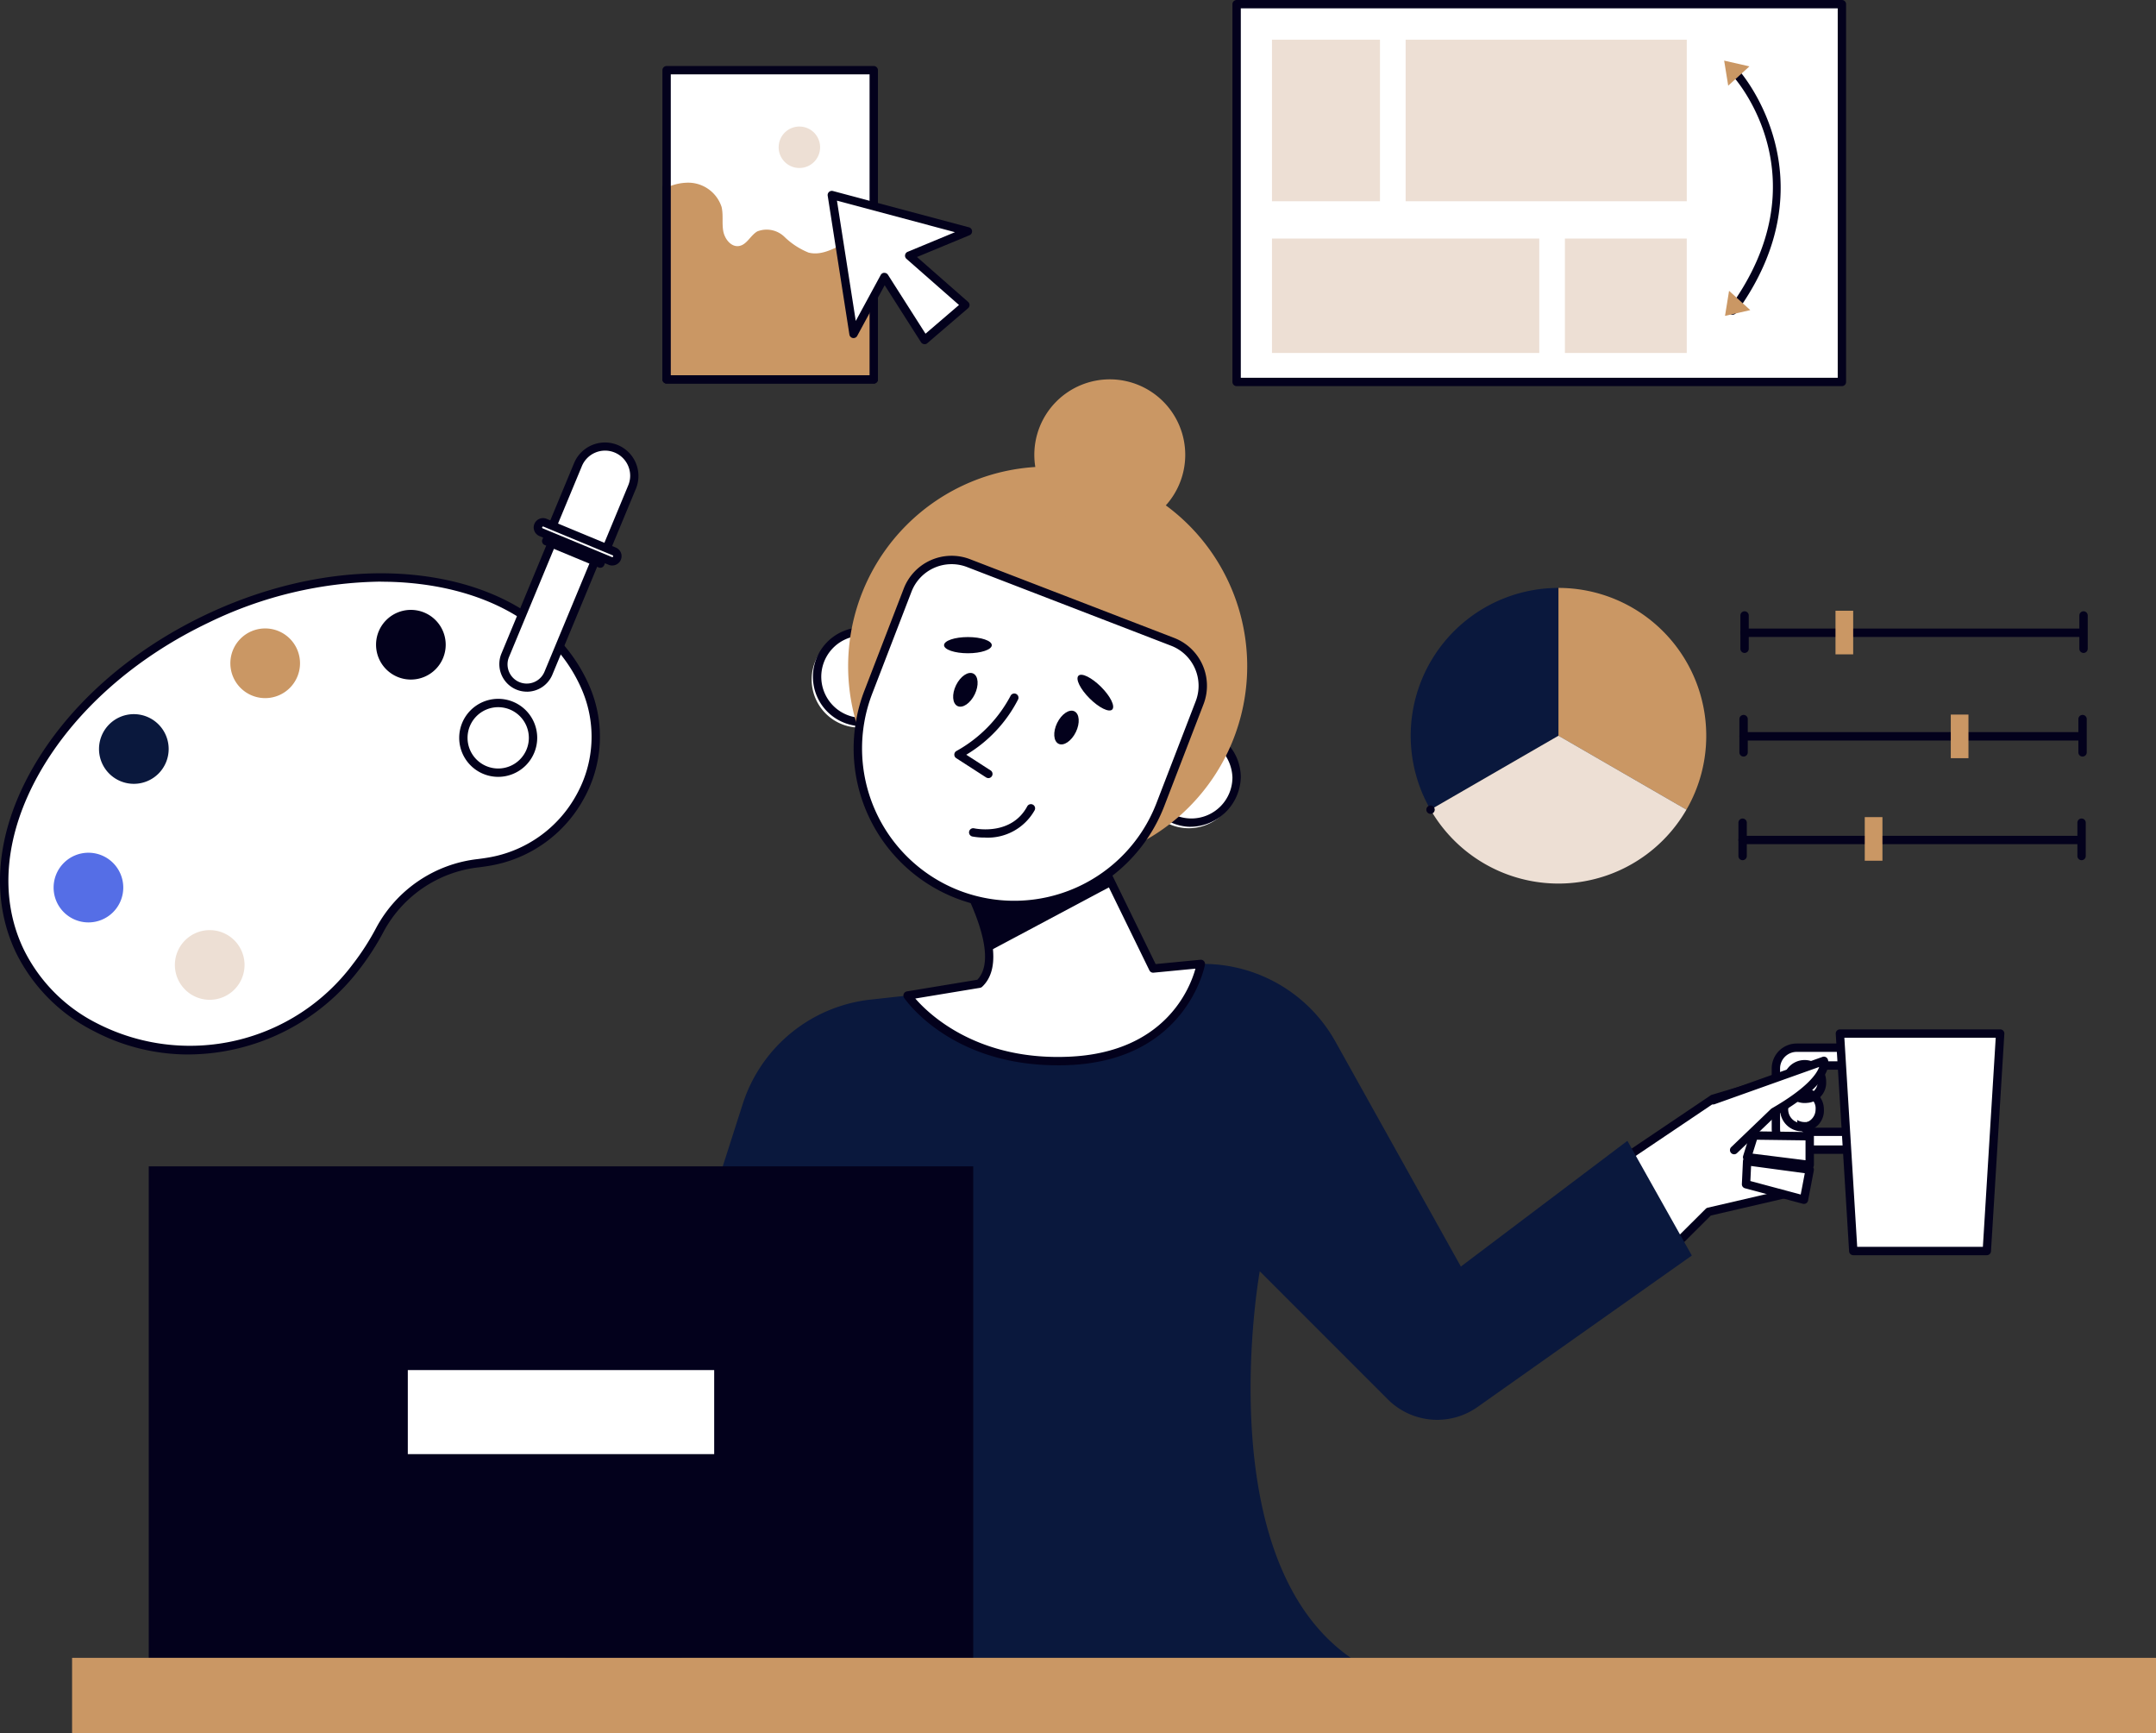 <svg xmlns="http://www.w3.org/2000/svg" xmlns:xlink="http://www.w3.org/1999/xlink" width="200" height="160.744" viewBox="0 0 200 160.744"><rect x="0" y="0" width="200" height="160.744" fill="#333333" stroke="none"/><defs><clipPath id="a"><rect width="200" height="160.744" fill="none"/></clipPath></defs><g clip-path="url(#a)"><path d="M339.074,105.1H319.859a.388.388,0,0,1-.388-.388V86.939a.388.388,0,0,1,.222-.35,4.971,4.971,0,0,1,1.908-.495,3.673,3.673,0,0,1,3.737,2.542,5.471,5.471,0,0,1,.1,1.283,5.574,5.574,0,0,0,.055.973c.1.573.551,1.152,1.022,1.071a1.553,1.553,0,0,0,.783-.6,3.282,3.282,0,0,1,.77-.7,2.676,2.676,0,0,1,2.941.514c.183.138.363.286.542.435a4.278,4.278,0,0,0,1.573.973,4.216,4.216,0,0,0,2.808-.7,5.978,5.978,0,0,1,2.9-.863c.1.006.195.015.29.028a.388.388,0,0,1,.338.385v13.285a.388.388,0,0,1-.388.388m-18.828-.776h18.44V91.791h-.019a5.677,5.677,0,0,0-2.39.787,4.844,4.844,0,0,1-3.343.754,4.912,4.912,0,0,1-1.876-1.127c-.17-.141-.34-.282-.515-.413a2.042,2.042,0,0,0-2.08-.464,2.68,2.68,0,0,0-.583.545,2.181,2.181,0,0,1-1.234.855c-.971.166-1.75-.754-1.914-1.7a6.244,6.244,0,0,1-.067-1.107,4.824,4.824,0,0,0-.082-1.1,2.874,2.874,0,0,0-2.947-1.947,4.094,4.094,0,0,0-1.389.322Z" transform="translate(-258.022 -69.531)" fill="#03011c"/><path d="M375.829,63.6a2.309,2.309,0,1,1,2.31-2.309,2.312,2.312,0,0,1-2.31,2.309m0-3.843a1.534,1.534,0,1,0,1.534,1.534,1.536,1.536,0,0,0-1.534-1.534" transform="translate(-301.674 -47.636)" fill="#03011c"/><rect width="19.215" height="28.675" transform="translate(61.837 6.511)" fill="#fff"/><path d="M340.7,93.059v13.285H321.488V88.566a4.588,4.588,0,0,1,1.759-.458,3.262,3.262,0,0,1,3.342,2.245c.173.729.022,1.5.154,2.234s.732,1.511,1.469,1.385c.72-.12,1.053-.98,1.684-1.351a2.37,2.37,0,0,1,2.51.489,6.918,6.918,0,0,0,2.253,1.474c1.971.5,3.755-1.653,5.785-1.55q.13.008.26.025" transform="translate(-259.651 -71.158)" fill="#ca9764"/><path d="M339.073,61.282H319.858a.388.388,0,0,1-.388-.388V32.219a.388.388,0,0,1,.388-.388h19.215a.388.388,0,0,1,.388.388V60.894a.388.388,0,0,1-.388.388m-18.827-.776h18.44v-27.9h-18.44Z" transform="translate(-258.021 -25.708)" fill="#03011c"/><path d="M379.378,62.919A1.922,1.922,0,1,1,377.457,61a1.922,1.922,0,0,1,1.922,1.922" transform="translate(-303.302 -49.264)" fill="#eddfd4"/><path d="M413.8,97.367,401.176,94l2.013,12.878,2.862-5.275,3.724,5.842,3.785-3.246-5.21-4.574Z" transform="translate(-324.011 -75.919)" fill="#fff"/><path d="M408.147,106.206a.4.4,0,0,1-.057,0,.388.388,0,0,1-.27-.175l-3.37-5.287-2.549,4.7a.388.388,0,0,1-.724-.125l-2.013-12.878a.388.388,0,0,1,.483-.435l12.624,3.367a.388.388,0,0,1,.048.733l-4.873,2.021,4.742,4.162a.388.388,0,0,1,0,.586l-3.785,3.246a.389.389,0,0,1-.253.093m-3.724-6.618a.388.388,0,0,1,.327.179l3.484,5.465,3.107-2.664-4.874-4.279a.388.388,0,0,1,.108-.65l4.392-1.821L400.023,92.9l1.744,11.157,2.316-4.266a.388.388,0,0,1,.327-.2h.014" transform="translate(-322.383 -74.292)" fill="#03011c"/><path d="M46.993,304.8q-.48.081-.955.139a11.859,11.859,0,0,0-9.128,6.153,23.46,23.46,0,0,1-2.218,3.449,19.3,19.3,0,0,1-24.186,5.609,15.664,15.664,0,0,1-7.025-7.1C-1.341,302.906,6.457,289.121,20.9,282.26s30.052-4.2,34.87,5.939q.127.266.242.536A11.759,11.759,0,0,1,46.993,304.8" transform="translate(-1.659 -224.89)" fill="#fff"/><path d="M17.51,321.037a18.9,18.9,0,0,1-8.844-2.188,16.141,16.141,0,0,1-7.195-7.281c-2.388-5.022-1.856-11.053,1.5-16.982,3.329-5.884,9.047-10.971,16.1-14.323s14.611-4.574,21.275-3.439c6.714,1.143,11.726,4.539,14.113,9.561q.13.274.248.551a11.811,11.811,0,0,1-.539,10.362,12.251,12.251,0,0,1-8.771,6.24q-.488.082-.972.141a11.472,11.472,0,0,0-8.831,5.949,23.972,23.972,0,0,1-2.255,3.506,20.064,20.064,0,0,1-15.83,7.9m17.824-43.851a37.5,37.5,0,0,0-15.93,3.777c-6.912,3.285-12.509,8.258-15.76,14C.419,300.67-.1,306.447,2.172,311.234a15.165,15.165,0,0,0,6.856,6.928,18.868,18.868,0,0,0,23.7-5.5,23.231,23.231,0,0,0,2.181-3.392,12.248,12.248,0,0,1,9.423-6.358q.467-.057.938-.136a11.48,11.48,0,0,0,8.219-5.847,11.04,11.04,0,0,0,.505-9.686q-.112-.263-.235-.522c-2.274-4.787-7.083-8.029-13.541-9.129a29.121,29.121,0,0,0-4.882-.4m10,25.969h0Z" transform="translate(0 -223.243)" fill="#03011c"/><path d="M90.81,451.689a3.231,3.231,0,1,1-3.23-3.23,3.231,3.231,0,0,1,3.23,3.23" transform="translate(-68.125 -362.199)" fill="#eddfd4"/><path d="M32.318,414.379a3.231,3.231,0,1,1-3.23-3.231,3.231,3.231,0,0,1,3.23,3.231" transform="translate(-20.883 -332.065)" fill="#556ee6"/><path d="M54.219,347.561a3.231,3.231,0,1,1-3.23-3.231,3.231,3.231,0,0,1,3.23,3.231" transform="translate(-38.572 -278.099)" fill="#0a183d"/><path d="M117.563,306.232a3.231,3.231,0,1,1-3.23-3.23,3.231,3.231,0,0,1,3.23,3.23" transform="translate(-89.732 -244.72)" fill="#ca9764"/><path d="M187.826,297.288a3.231,3.231,0,1,1-3.231-3.23,3.231,3.231,0,0,1,3.231,3.23" transform="translate(-146.48 -237.497)" fill="#03011c"/><path d="M225.077,344.172a3.618,3.618,0,1,1,3.619-3.618,3.623,3.623,0,0,1-3.619,3.618m0-6.461a2.843,2.843,0,1,0,2.843,2.843,2.846,2.846,0,0,0-2.843-2.843" transform="translate(-178.862 -272.126)" fill="#03011c"/><path d="M244.165,262.61h0a2.17,2.17,0,0,1-1.172-2.836l5.546-13.36,4.008,1.664L247,261.438a2.17,2.17,0,0,1-2.836,1.172" transform="translate(-196.12 -199.017)" fill="#fff"/><path d="M243.368,261.536A2.558,2.558,0,0,1,241.009,258l5.546-13.36a.389.389,0,0,1,.507-.21l4.008,1.664a.389.389,0,0,1,.209.507l-5.546,13.36a2.563,2.563,0,0,1-2.366,1.577m3.755-16.243-5.4,13a1.782,1.782,0,1,0,3.291,1.367l5.4-13Z" transform="translate(-194.494 -197.389)" fill="#03011c"/><path d="M268.447,226.214l-5.017-2.083,2.941-7.086a2.716,2.716,0,0,1,5.017,2.083Z" transform="translate(-212.76 -173.944)" fill="#fff"/><path d="M266.818,224.968a.392.392,0,0,1-.149-.03l-5.017-2.083a.389.389,0,0,1-.209-.507l2.941-7.086a3.1,3.1,0,0,1,5.734,2.38l-2.942,7.085a.388.388,0,0,1-.358.239m-4.51-2.68,4.3,1.785,2.793-6.727a2.328,2.328,0,1,0-4.3-1.785Z" transform="translate(-211.131 -172.311)" fill="#03011c"/><path d="M266.13,255.423l-6.421-2.666a.476.476,0,0,1,.365-.879l6.421,2.666a.476.476,0,1,1-.365.879" transform="translate(-209.517 -203.401)" fill="#fff"/><path d="M264.684,254.221a.861.861,0,0,1-.331-.066h0l-6.421-2.665a.864.864,0,0,1,.662-1.6l6.422,2.666a.864.864,0,0,1-.331,1.662m-.034-.783a.088.088,0,0,0,.115-.115.088.088,0,0,0-.048-.048L258.3,250.61a.087.087,0,0,0-.115.048.088.088,0,0,0,.048.115Z" transform="translate(-207.889 -201.774)" fill="#03011c"/><rect width="56.149" height="35.033" transform="translate(114.714 0.388)" fill="#fff"/><path d="M650.912,35.809H594.764a.388.388,0,0,1-.388-.388V.388A.388.388,0,0,1,594.764,0h56.148a.388.388,0,0,1,.388.388V35.421a.388.388,0,0,1-.388.388m-55.76-.776h55.373V.776H595.152Z" transform="translate(-480.049)" fill="#03011c"/><rect width="10.018" height="14.983" transform="translate(117.995 3.682)" fill="#eddfd4"/><rect width="24.794" height="10.612" transform="translate(117.995 22.123)" fill="#eddfd4"/><rect width="26.08" height="14.983" transform="translate(130.392 3.682)" fill="#eddfd4"/><rect width="11.304" height="10.612" transform="translate(145.167 22.123)" fill="#eddfd4"/><path d="M833.977,56.175a.388.388,0,0,1-.313-.616c8.715-11.943.7-21.114.35-21.5a.388.388,0,0,1,.576-.519c.089.1,8.795,10.012-.3,22.475a.387.387,0,0,1-.314.159" transform="translate(-673.25 -26.986)" fill="#03011c"/><path d="M831.518,29.228l.376,2.324,1.968-1.79Z" transform="translate(-671.578 -23.606)" fill="#ca9764"/><path d="M831.932,142.539l.376-2.324,1.968,1.79Z" transform="translate(-671.912 -113.245)" fill="#ca9764"/><path d="M782.021,525.245l8.49-5.721,8.189-2.441-.21,6.522-.581,4.587L790.11,530l-4.518,4.5Z" transform="translate(-631.601 -417.624)" fill="#fff"/><path d="M783.964,533.259a.4.4,0,0,1-.081-.008.387.387,0,0,1-.281-.24l-3.57-9.255a.388.388,0,0,1,.145-.461l8.49-5.721a.393.393,0,0,1,.106-.05l8.189-2.441a.388.388,0,0,1,.5.384l-.209,6.522-.583,4.623a.388.388,0,0,1-.3.329l-7.692,1.783-4.44,4.422a.389.389,0,0,1-.274.113m-3.1-9.494,3.245,8.411,4.1-4.08a.39.39,0,0,1,.186-.1l7.537-1.747.547-4.318.189-5.948-7.617,2.271Z" transform="translate(-629.973 -415.995)" fill="#03011c"/><path d="M299.894,529.1s13.263-18.947.729-33.668L298,491.788,283.424,529.1H272.639l16.456-51.362a14.057,14.057,0,0,1,11.848-9.683l29.323-3.228a14.057,14.057,0,0,1,13.814,7.125l11.634,20.858,15.449-11.66,5.976,10.639-19.88,14.047a6.48,6.48,0,0,1-8.322-.71l-11.879-11.879s-4.81,26.672,8.453,35.854Z" transform="translate(-220.198 -375.349)" fill="#0a183d"/><path d="M856.467,507.08v5.593A1.931,1.931,0,0,0,858.4,514.6h7.888v-9.455H858.4a1.931,1.931,0,0,0-1.931,1.931m8.745,5.871h-5.258a1.127,1.127,0,0,1-1.127-1.127V507.93a1.127,1.127,0,0,1,1.127-1.127h5.258Z" transform="translate(-691.728 -407.985)" fill="#fff"/><path d="M864.658,513.364H856.77a2.322,2.322,0,0,1-2.319-2.319v-5.593a2.322,2.322,0,0,1,2.319-2.319h7.888a.388.388,0,0,1,.388.388v9.455a.388.388,0,0,1-.388.388m-7.888-9.455a1.545,1.545,0,0,0-1.543,1.543v5.593a1.545,1.545,0,0,0,1.543,1.543h7.5v-8.679Zm6.814,7.8h-5.258a1.517,1.517,0,0,1-1.515-1.515V506.3a1.517,1.517,0,0,1,1.515-1.515h5.258a.388.388,0,0,1,.388.388v6.149a.388.388,0,0,1-.388.388m-5.258-6.149a.74.74,0,0,0-.739.739V510.2a.74.74,0,0,0,.739.739h4.87v-5.373Z" transform="translate(-690.1 -406.357)" fill="#03011c"/><path d="M900.972,518.5H888.584l-1.239-20.168h14.866Z" transform="translate(-716.666 -402.478)" fill="#fff"/><path d="M899.344,517.256H886.955a.388.388,0,0,1-.387-.364l-1.239-20.168a.388.388,0,0,1,.387-.412h14.866a.388.388,0,0,1,.387.412l-1.239,20.168a.388.388,0,0,1-.387.364m-12.024-.776h11.659l1.191-19.392H886.128Z" transform="translate(-715.037 -400.848)" fill="#03011c"/><path d="M867.346,514.79A1.369,1.369,0,1,1,866,513.2a1.485,1.485,0,0,1,1.351,1.59" transform="translate(-698.332 -414.487)" fill="#fff"/><path d="M865.985,528.088a1.4,1.4,0,1,1-1.384-1.628,1.521,1.521,0,0,1,1.384,1.628" transform="translate(-697.18 -425.197)" fill="#fff"/><path d="M864.367,515.139a1.994,1.994,0,1,1,1.739-1.977,1.872,1.872,0,0,1-1.739,1.977m0-3.179a1.231,1.231,0,1,0,.963,1.2,1.1,1.1,0,0,0-.963-1.2" transform="translate(-696.704 -412.859)" fill="#03011c"/><path d="M862.971,528.475a2.032,2.032,0,1,1,1.772-2.016,1.908,1.908,0,0,1-1.772,2.016m0-3.255a1.27,1.27,0,1,0,1,1.24,1.139,1.139,0,0,0-1-1.24" transform="translate(-695.55 -423.569)" fill="#03011c"/><path d="M826.251,515.116l10.268-3.658s.662,1.691-4.646,4.745l-3.728,3.577Z" transform="translate(-667.324 -413.08)" fill="#fff"/><path d="M826.561,518.5a.388.388,0,0,1-.268-.668l3.683-3.533a.383.383,0,0,1,.075-.056c3.3-1.9,4.178-3.205,4.4-3.842l-9.7,3.456a.388.388,0,1,1-.261-.731l10.268-3.658a.387.387,0,0,1,.491.224c.131.333.513,2.147-4.773,5.2l-3.649,3.5a.386.386,0,0,1-.268.108" transform="translate(-665.695 -411.451)" fill="#03011c"/><path d="M843.22,547.464l5.179.068V550.2l-5.807-.724Z" transform="translate(-680.521 -442.16)" fill="#fff"/><path d="M842.171,559.895l5.807.783-.533,2.787-5.374-1.439Z" transform="translate(-680.1 -452.201)" fill="#fff"/><path d="M846.771,548.954a.366.366,0,0,1-.048,0l-5.807-.724a.388.388,0,0,1-.322-.5l.628-2.008a.373.373,0,0,1,.375-.272l5.179.068a.388.388,0,0,1,.383.388v2.665a.388.388,0,0,1-.388.388m-5.3-1.44,4.91.613v-1.843l-4.507-.059Z" transform="translate(-678.893 -440.53)" fill="#03011c"/><path d="M845.815,562.226a.385.385,0,0,1-.1-.013l-5.374-1.439a.388.388,0,0,1-.287-.393l.1-2.132a.389.389,0,0,1,.139-.28.4.4,0,0,1,.3-.087l5.807.783a.388.388,0,0,1,.329.457l-.533,2.787a.388.388,0,0,1-.381.315m-4.972-2.121,4.67,1.251.378-1.975-4.982-.672Z" transform="translate(-678.471 -450.573)" fill="#03011c"/><path d="M464.907,409.711s-1.458,8.465-12.1,8.987-15.107-6.051-15.107-6.051l6.655-1.1a3.568,3.568,0,0,0,.9-3c-.183-2.43-1.66-5.529-3.047-7.963-1.3-2.277-2.522-3.97-2.522-3.97l14.5.656,1.377,2.819,1.148,2.352,3.761,7.705Z" transform="translate(-353.51 -320.321)" fill="#fff"/><path d="M475.663,416.474,464.2,422.58c-.183-2.43-1.66-5.529-3.047-7.963l13.179-.626.179.131Z" transform="translate(-372.454 -334.361)" fill="#03011c"/><path d="M449.974,417.486c-9.854,0-14.04-5.987-14.22-6.252a.388.388,0,0,1,.258-.6l6.533-1.08c2.6-2.711-2.561-11.255-4.794-14.35a.387.387,0,0,1-.027-.411.4.4,0,0,1,.359-.2l14.5.656a.388.388,0,0,1,.331.217l6.171,12.634,4.156-.4a.388.388,0,0,1,.419.452c-.015.088-1.635,8.777-12.46,9.308-.418.02-.828.03-1.227.03m-13.183-6.195c1.292,1.489,5.809,5.813,14.373,5.39,8.82-.432,11.119-6.36,11.615-8.161l-3.886.374a.385.385,0,0,1-.386-.216l-6.187-12.669-13.487-.61c1.73,2.54,7.53,11.633,4.162,14.8a.393.393,0,0,1-.2.1Zm5.938-1.375h0Z" transform="translate(-351.883 -318.691)" fill="#03011c"/><path d="M559.062,357.225a4.453,4.453,0,1,1-4.445-4.19,4.324,4.324,0,0,1,4.445,4.19" transform="translate(-444.347 -285.13)" fill="#fff"/><path d="M400.372,308.714a4.453,4.453,0,1,1-4.446-4.19,4.324,4.324,0,0,1,4.446,4.19" transform="translate(-316.181 -245.95)" fill="#fff"/><path d="M552.987,360.175a4.585,4.585,0,1,1,4.833-4.578,4.716,4.716,0,0,1-4.833,4.578m0-8.38a3.81,3.81,0,1,0,4.057,3.8,3.941,3.941,0,0,0-4.057-3.8" transform="translate(-442.718 -283.501)" fill="#03011c"/><path d="M394.3,311.664a4.585,4.585,0,1,1,4.833-4.578,4.716,4.716,0,0,1-4.833,4.578m0-8.381a3.81,3.81,0,1,0,4.057,3.8,3.941,3.941,0,0,0-4.057-3.8" transform="translate(-314.552 -244.321)" fill="#03011c"/><path d="M446.049,243.49a18.51,18.51,0,1,1-18.51-18.51,18.51,18.51,0,0,1,18.51,18.51" transform="translate(-330.353 -181.706)" fill="#ca9764"/><path d="M512.861,189.922a7,7,0,1,1-7-7,7,7,0,0,1,7,7" transform="translate(-402.913 -147.741)" fill="#ca9764"/><path d="M422.992,300.991h0a14.515,14.515,0,0,1-8.325-18.763l3.648-9.468a4.368,4.368,0,0,1,5.647-2.505l18.936,7.3A4.368,4.368,0,0,1,445.4,283.2l-3.648,9.468a14.515,14.515,0,0,1-18.763,8.325" transform="translate(-334.12 -218.035)" fill="#fff"/><path d="M426.578,300.727a14.9,14.9,0,0,1-13.889-20.261L416.338,271a4.762,4.762,0,0,1,6.148-2.728l18.935,7.3a4.757,4.757,0,0,1,2.728,6.148l-3.648,9.468a14.929,14.929,0,0,1-13.923,9.544m-5.063-1.721a14.144,14.144,0,0,0,18.261-8.1l3.648-9.468a3.98,3.98,0,0,0-2.283-5.145l-18.935-7.3a3.985,3.985,0,0,0-5.145,2.283l-3.649,9.468a14.143,14.143,0,0,0,8.1,18.261" transform="translate(-332.504 -216.412)" fill="#03011c"/><path d="M461.67,326.44c-.406.832-1.123,1.317-1.6,1.083s-.539-1.1-.134-1.93,1.123-1.317,1.6-1.083.539,1.1.134,1.93" transform="translate(-371.25 -262.044)" fill="#03011c"/><path d="M510.426,344.637c-.406.832-1.123,1.317-1.6,1.084s-.539-1.1-.134-1.93,1.123-1.317,1.6-1.083.539,1.1.134,1.93" transform="translate(-410.627 -276.741)" fill="#03011c"/><path d="M463.4,342.2a.385.385,0,0,1-.21-.062l-2.769-1.786a.388.388,0,0,1,.008-.657,12.57,12.57,0,0,0,5.02-5.1.388.388,0,0,1,.717.3,12.716,12.716,0,0,1-4.814,5.139l2.259,1.456a.388.388,0,0,1-.211.714" transform="translate(-371.717 -270.04)" fill="#03011c"/><path d="M468.819,390.783a6.119,6.119,0,0,1-1.166-.1.388.388,0,0,1,.167-.758c.14.031,3.453.714,4.931-2.045a.388.388,0,0,1,.684.366,4.983,4.983,0,0,1-4.616,2.538" transform="translate(-377.456 -313.106)" fill="#03011c"/><path d="M459.725,307.9c0,.415-.991.751-2.214.751s-2.214-.336-2.214-.751.991-.751,2.214-.751,2.214.336,2.214.751" transform="translate(-367.723 -248.067)" fill="#03011c"/><path d="M522.886,328.6c-.294.294-1.232-.169-2.1-1.034s-1.327-1.8-1.034-2.1,1.232.169,2.1,1.034,1.327,1.8,1.034,2.1" transform="translate(-419.711 -262.797)" fill="#03011c"/><rect width="76.481" height="45.582" transform="translate(13.8 108.168)" fill="#03011c"/><rect width="28.421" height="7.795" transform="translate(37.83 127.062)" fill="#fff"/><rect width="193.313" height="6.993" transform="translate(6.687 153.75)" fill="#ca9764"/><path d="M694.056,283.467v13.708l-11.871,6.857a13.71,13.71,0,0,1,11.871-20.565" transform="translate(-549.485 -228.943)" fill="#0a183d"/><path d="M765.322,297.175a13.656,13.656,0,0,1-1.837,6.857l-11.871-6.857V283.467a13.709,13.709,0,0,1,13.708,13.708" transform="translate(-607.043 -228.943)" fill="#ca9764"/><path d="M713.639,361.591a13.708,13.708,0,0,1-23.742,0l11.871-6.857Z" transform="translate(-557.197 -286.502)" fill="#eddfd4"/><path d="M688.254,389.143h0a.388.388,0,1,1,.39-.388.388.388,0,0,1-.39.388" transform="translate(-555.554 -313.666)" fill="#03011c"/><path d="M871,303.842H839.733a.388.388,0,0,1,0-.776H871a.388.388,0,1,1,0,.776" transform="translate(-677.899 -244.772)" fill="#03011c"/><path d="M839.732,298.595a.388.388,0,0,1-.388-.388v-3.088a.388.388,0,1,1,.776,0v3.088a.388.388,0,0,1-.388.388" transform="translate(-677.898 -238.04)" fill="#03011c"/><path d="M1003.211,298.595a.388.388,0,0,1-.388-.388v-3.088a.388.388,0,1,1,.776,0v3.088a.388.388,0,0,1-.388.388" transform="translate(-809.933 -238.04)" fill="#03011c"/><path d="M870.52,353.8H839.258a.388.388,0,0,1,0-.776H870.52a.388.388,0,1,1,0,.776" transform="translate(-677.516 -285.124)" fill="#03011c"/><path d="M839.257,348.557a.388.388,0,0,1-.388-.388v-3.088a.388.388,0,1,1,.776,0v3.088a.388.388,0,0,1-.388.388" transform="translate(-677.515 -278.392)" fill="#03011c"/><path d="M1002.736,348.557a.388.388,0,0,1-.388-.388v-3.088a.388.388,0,1,1,.776,0v3.088a.388.388,0,0,1-.388.388" transform="translate(-809.549 -278.392)" fill="#03011c"/><path d="M870.047,403.768H838.784a.388.388,0,1,1,0-.776h31.263a.388.388,0,1,1,0,.776" transform="translate(-677.133 -325.478)" fill="#03011c"/><path d="M838.785,398.52a.388.388,0,0,1-.388-.388v-3.088a.388.388,0,1,1,.776,0v3.088a.388.388,0,0,1-.388.388" transform="translate(-677.133 -318.745)" fill="#03011c"/><path d="M1002.264,398.52a.388.388,0,0,1-.388-.388v-3.088a.388.388,0,1,1,.776,0v3.088a.388.388,0,0,1-.388.388" transform="translate(-809.168 -318.745)" fill="#03011c"/><rect width="1.64" height="4.044" transform="translate(170.269 56.641)" fill="#ca9764"/><rect width="1.64" height="4.044" transform="translate(180.963 66.27)" fill="#ca9764"/><rect width="1.64" height="4.044" transform="translate(172.983 75.78)" fill="#ca9764"/></g></svg>
